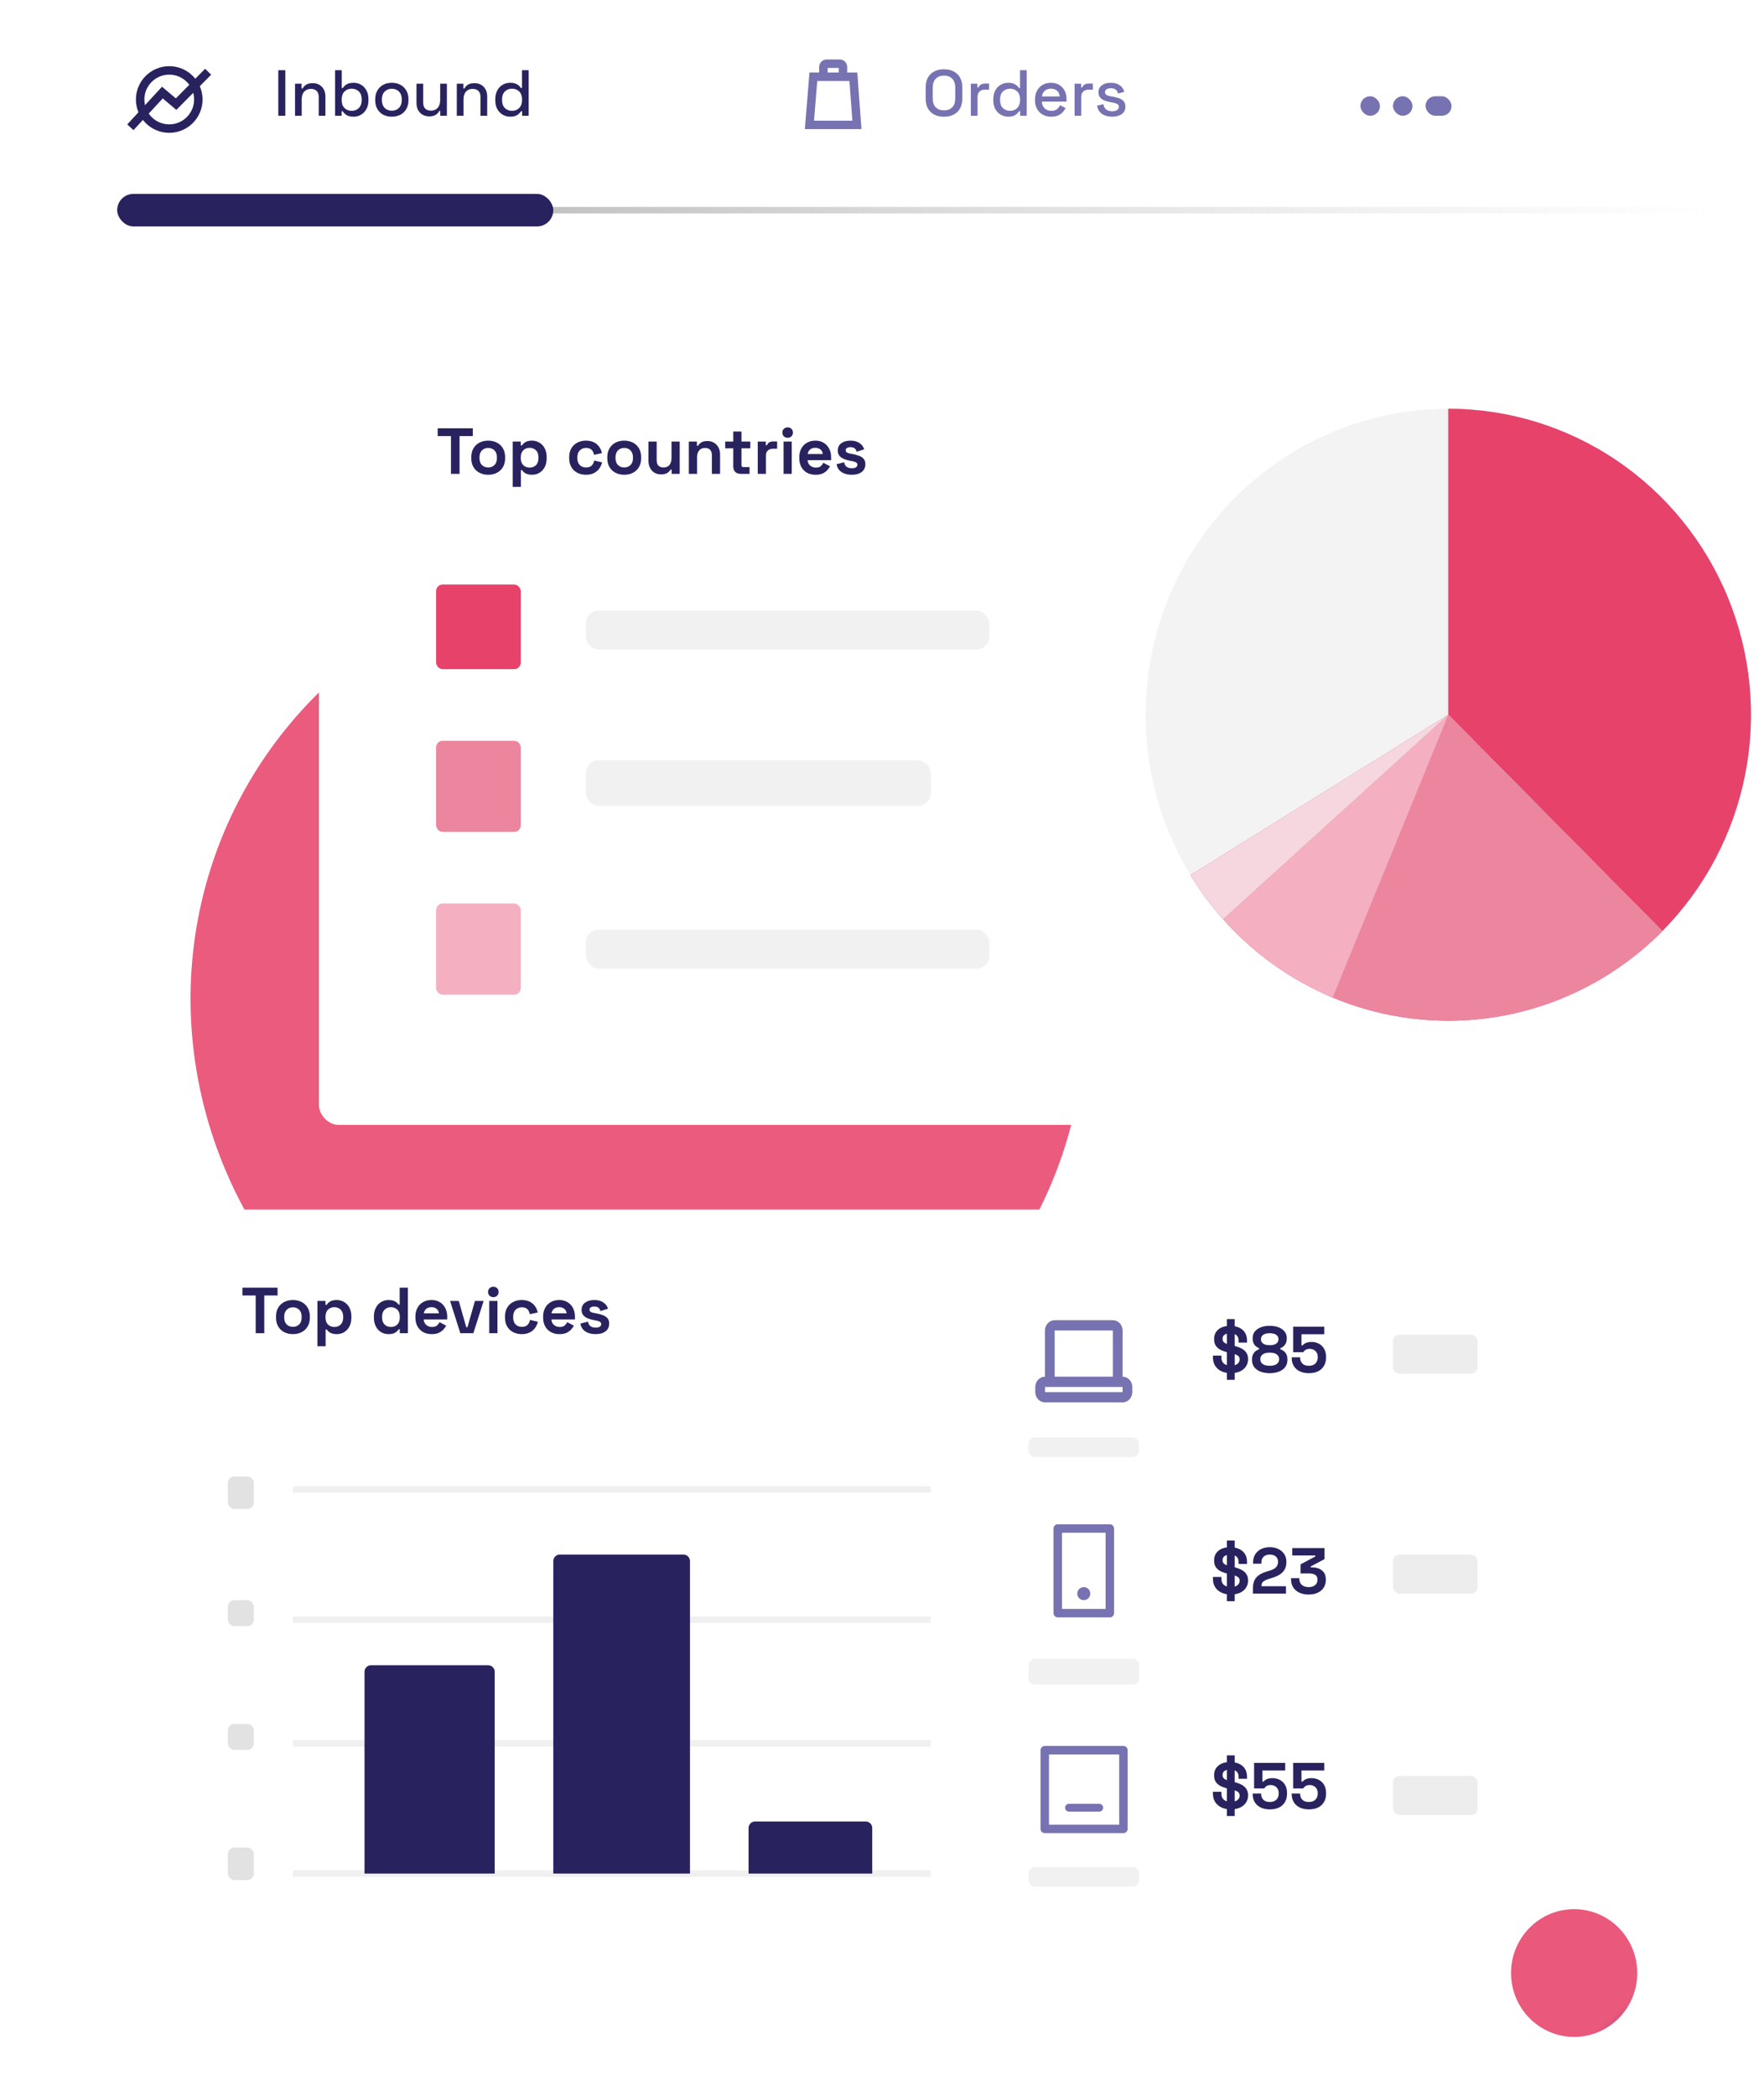 <svg width="271" height="322" viewBox="0 0 271 322" fill="none" xmlns="http://www.w3.org/2000/svg">
<g filter="url(#filter0_f_1628_22007)">
<circle r="68.212" transform="matrix(0.32 0.947 -0.955 0.296 97.975 154.795)" fill="url(#paint0_linear_1628_22007)" fill-opacity="0.87"/>
</g>
<g filter="url(#filter1_d_1628_22007)">
<rect x="49" y="49.784" width="215" height="121" rx="3" fill="white"/>
</g>
<g filter="url(#filter2_d_1628_22007)">
<rect x="21" y="183.784" width="221" height="123" rx="3" fill="white"/>
</g>
<path d="M42.754 17.784V10.784H43.834V17.784H42.754ZM45.324 17.784V12.854H46.334V13.594H46.493C46.587 13.394 46.754 13.207 46.993 13.034C47.233 12.861 47.59 12.774 48.063 12.774C48.437 12.774 48.767 12.857 49.053 13.024C49.347 13.191 49.577 13.428 49.743 13.734C49.91 14.034 49.993 14.398 49.993 14.824V17.784H48.964V14.904C48.964 14.477 48.857 14.164 48.644 13.964C48.43 13.758 48.137 13.654 47.764 13.654C47.337 13.654 46.993 13.794 46.733 14.074C46.48 14.354 46.353 14.761 46.353 15.294V17.784H45.324ZM54.326 17.924C53.846 17.924 53.476 17.837 53.216 17.664C52.962 17.491 52.773 17.297 52.646 17.084H52.486V17.784H51.476V10.784H52.506V13.524H52.666C52.746 13.391 52.852 13.264 52.986 13.144C53.119 13.018 53.296 12.914 53.516 12.834C53.736 12.754 54.006 12.714 54.326 12.714C54.739 12.714 55.119 12.814 55.466 13.014C55.812 13.214 56.089 13.504 56.296 13.884C56.502 14.264 56.606 14.717 56.606 15.244V15.394C56.606 15.928 56.499 16.384 56.286 16.764C56.079 17.137 55.803 17.424 55.456 17.624C55.116 17.824 54.739 17.924 54.326 17.924ZM54.026 17.024C54.472 17.024 54.839 16.881 55.126 16.594C55.419 16.308 55.566 15.898 55.566 15.364V15.274C55.566 14.748 55.422 14.341 55.136 14.054C54.849 13.768 54.479 13.624 54.026 13.624C53.586 13.624 53.219 13.768 52.926 14.054C52.639 14.341 52.496 14.748 52.496 15.274V15.364C52.496 15.898 52.639 16.308 52.926 16.594C53.219 16.881 53.586 17.024 54.026 17.024ZM60.192 17.924C59.699 17.924 59.259 17.824 58.872 17.624C58.492 17.418 58.192 17.124 57.972 16.744C57.752 16.364 57.642 15.914 57.642 15.394V15.244C57.642 14.724 57.752 14.277 57.972 13.904C58.192 13.524 58.492 13.231 58.872 13.024C59.259 12.818 59.699 12.714 60.192 12.714C60.685 12.714 61.125 12.818 61.512 13.024C61.899 13.231 62.202 13.524 62.422 13.904C62.642 14.277 62.752 14.724 62.752 15.244V15.394C62.752 15.914 62.642 16.364 62.422 16.744C62.202 17.124 61.899 17.418 61.512 17.624C61.125 17.824 60.685 17.924 60.192 17.924ZM60.192 17.004C60.645 17.004 61.012 16.861 61.292 16.574C61.579 16.281 61.722 15.877 61.722 15.364V15.274C61.722 14.761 61.582 14.361 61.302 14.074C61.022 13.781 60.652 13.634 60.192 13.634C59.745 13.634 59.379 13.781 59.092 14.074C58.812 14.361 58.672 14.761 58.672 15.274V15.364C58.672 15.877 58.812 16.281 59.092 16.574C59.379 16.861 59.745 17.004 60.192 17.004ZM65.924 17.874C65.551 17.874 65.218 17.791 64.924 17.624C64.631 17.457 64.401 17.221 64.234 16.914C64.068 16.608 63.984 16.241 63.984 15.814V12.854H65.014V15.744C65.014 16.171 65.121 16.488 65.334 16.694C65.548 16.894 65.844 16.994 66.224 16.994C66.644 16.994 66.981 16.854 67.234 16.574C67.494 16.288 67.624 15.877 67.624 15.344V12.854H68.654V17.784H67.644V17.044H67.484C67.391 17.244 67.224 17.434 66.984 17.614C66.744 17.788 66.391 17.874 65.924 17.874ZM70.177 17.784V12.854H71.187V13.594H71.347C71.44 13.394 71.607 13.207 71.847 13.034C72.087 12.861 72.444 12.774 72.917 12.774C73.29 12.774 73.62 12.857 73.907 13.024C74.2 13.191 74.43 13.428 74.597 13.734C74.764 14.034 74.847 14.398 74.847 14.824V17.784H73.817V14.904C73.817 14.477 73.71 14.164 73.497 13.964C73.284 13.758 72.99 13.654 72.617 13.654C72.19 13.654 71.847 13.794 71.587 14.074C71.334 14.354 71.207 14.761 71.207 15.294V17.784H70.177ZM78.369 17.924C77.963 17.924 77.586 17.824 77.239 17.624C76.893 17.424 76.613 17.137 76.399 16.764C76.193 16.384 76.089 15.928 76.089 15.394V15.244C76.089 14.717 76.193 14.264 76.399 13.884C76.606 13.504 76.883 13.214 77.229 13.014C77.576 12.814 77.956 12.714 78.369 12.714C78.689 12.714 78.956 12.754 79.169 12.834C79.389 12.914 79.569 13.018 79.709 13.144C79.849 13.264 79.956 13.391 80.029 13.524H80.189V10.784H81.219V17.784H80.209V17.084H80.049C79.923 17.297 79.729 17.491 79.469 17.664C79.216 17.837 78.849 17.924 78.369 17.924ZM78.659 17.024C79.106 17.024 79.473 16.881 79.759 16.594C80.053 16.308 80.199 15.898 80.199 15.364V15.274C80.199 14.748 80.056 14.341 79.769 14.054C79.483 13.768 79.113 13.624 78.659 13.624C78.219 13.624 77.853 13.768 77.559 14.054C77.273 14.341 77.129 14.748 77.129 15.274V15.364C77.129 15.898 77.273 16.308 77.559 16.594C77.853 16.881 78.219 17.024 78.659 17.024Z" fill="#28235F"/>
<path d="M145.02 17.924C144.16 17.924 143.477 17.684 142.97 17.204C142.463 16.718 142.21 16.017 142.21 15.104V13.464C142.21 12.551 142.463 11.854 142.97 11.374C143.477 10.887 144.16 10.644 145.02 10.644C145.88 10.644 146.563 10.887 147.07 11.374C147.583 11.854 147.84 12.551 147.84 13.464V15.104C147.84 16.017 147.583 16.718 147.07 17.204C146.563 17.684 145.88 17.924 145.02 17.924ZM145.02 16.954C145.573 16.954 146 16.794 146.3 16.474C146.6 16.148 146.75 15.704 146.75 15.144V13.424C146.75 12.864 146.6 12.424 146.3 12.104C146 11.777 145.573 11.614 145.02 11.614C144.48 11.614 144.057 11.777 143.75 12.104C143.443 12.424 143.29 12.864 143.29 13.424V15.144C143.29 15.704 143.443 16.148 143.75 16.474C144.057 16.794 144.48 16.954 145.02 16.954ZM149.149 17.784V12.854H150.159V13.434H150.319C150.399 13.227 150.525 13.078 150.699 12.984C150.879 12.884 151.099 12.834 151.359 12.834H151.949V13.764H151.319C150.985 13.764 150.712 13.857 150.499 14.044C150.285 14.224 150.179 14.504 150.179 14.884V17.784H149.149ZM154.88 17.924C154.473 17.924 154.097 17.824 153.75 17.624C153.403 17.424 153.123 17.137 152.91 16.764C152.703 16.384 152.6 15.928 152.6 15.394V15.244C152.6 14.717 152.703 14.264 152.91 13.884C153.117 13.504 153.393 13.214 153.74 13.014C154.087 12.814 154.467 12.714 154.88 12.714C155.2 12.714 155.467 12.754 155.68 12.834C155.9 12.914 156.08 13.018 156.22 13.144C156.36 13.264 156.467 13.391 156.54 13.524H156.7V10.784H157.73V17.784H156.72V17.084H156.56C156.433 17.297 156.24 17.491 155.98 17.664C155.727 17.837 155.36 17.924 154.88 17.924ZM155.17 17.024C155.617 17.024 155.983 16.881 156.27 16.594C156.563 16.308 156.71 15.898 156.71 15.364V15.274C156.71 14.748 156.567 14.341 156.28 14.054C155.993 13.768 155.623 13.624 155.17 13.624C154.73 13.624 154.363 13.768 154.07 14.054C153.783 14.341 153.64 14.748 153.64 15.274V15.364C153.64 15.898 153.783 16.308 154.07 16.594C154.363 16.881 154.73 17.024 155.17 17.024ZM161.506 17.924C161.006 17.924 160.57 17.821 160.196 17.614C159.823 17.401 159.53 17.104 159.316 16.724C159.11 16.337 159.006 15.891 159.006 15.384V15.264C159.006 14.751 159.11 14.304 159.316 13.924C159.523 13.537 159.81 13.241 160.176 13.034C160.55 12.821 160.98 12.714 161.466 12.714C161.94 12.714 162.353 12.821 162.706 13.034C163.066 13.241 163.346 13.531 163.546 13.904C163.746 14.277 163.846 14.714 163.846 15.214V15.604H160.056C160.07 16.038 160.213 16.384 160.486 16.644C160.766 16.898 161.113 17.024 161.526 17.024C161.913 17.024 162.203 16.938 162.396 16.764C162.596 16.591 162.75 16.391 162.856 16.164L163.706 16.604C163.613 16.791 163.476 16.988 163.296 17.194C163.123 17.401 162.893 17.574 162.606 17.714C162.32 17.854 161.953 17.924 161.506 17.924ZM160.066 14.814H162.796C162.77 14.441 162.636 14.151 162.396 13.944C162.156 13.731 161.843 13.624 161.456 13.624C161.07 13.624 160.753 13.731 160.506 13.944C160.266 14.151 160.12 14.441 160.066 14.814ZM165.086 17.784V12.854H166.096V13.434H166.256C166.336 13.227 166.463 13.078 166.636 12.984C166.816 12.884 167.036 12.834 167.296 12.834H167.886V13.764H167.256C166.923 13.764 166.65 13.857 166.436 14.044C166.223 14.224 166.116 14.504 166.116 14.884V17.784H165.086ZM170.866 17.924C170.239 17.924 169.719 17.784 169.306 17.504C168.893 17.224 168.639 16.801 168.546 16.234L169.506 16.004C169.559 16.277 169.649 16.494 169.776 16.654C169.903 16.814 170.059 16.927 170.246 16.994C170.439 17.061 170.646 17.094 170.866 17.094C171.193 17.094 171.443 17.031 171.616 16.904C171.796 16.777 171.886 16.614 171.886 16.414C171.886 16.214 171.803 16.067 171.636 15.974C171.469 15.881 171.223 15.804 170.896 15.744L170.556 15.684C170.223 15.624 169.919 15.537 169.646 15.424C169.373 15.311 169.156 15.154 168.996 14.954C168.836 14.754 168.756 14.498 168.756 14.184C168.756 13.717 168.929 13.357 169.276 13.104C169.623 12.844 170.083 12.714 170.656 12.714C171.209 12.714 171.663 12.841 172.016 13.094C172.376 13.341 172.609 13.678 172.716 14.104L171.756 14.374C171.696 14.074 171.569 13.864 171.376 13.744C171.183 13.617 170.943 13.554 170.656 13.554C170.376 13.554 170.156 13.607 169.996 13.714C169.836 13.814 169.756 13.957 169.756 14.144C169.756 14.344 169.833 14.491 169.986 14.584C170.146 14.678 170.359 14.748 170.626 14.794L170.976 14.854C171.329 14.914 171.653 14.998 171.946 15.104C172.239 15.211 172.469 15.364 172.636 15.564C172.809 15.764 172.896 16.031 172.896 16.364C172.896 16.858 172.713 17.241 172.346 17.514C171.979 17.788 171.486 17.924 170.866 17.924Z" fill="#7772B1"/>
<rect x="38" y="31.784" width="226" height="1" rx="0.5" fill="url(#paint1_linear_1628_22007)"/>
<circle cx="26" cy="15.284" r="4.469" stroke="#28235F" stroke-width="1.3"/>
<path d="M20.027 19.551L24.946 14.218L27.054 15.996L31.973 11.019" stroke="#28235F" stroke-width="1.3"/>
<rect x="18" y="29.784" width="67" height="5" rx="2.5" fill="#28235F"/>
<rect x="209" y="14.784" width="3" height="3" rx="1.5" fill="#7772B1"/>
<rect x="214" y="14.784" width="3" height="3" rx="1.5" fill="#7772B1"/>
<rect x="219" y="14.784" width="4" height="3" rx="1.5" fill="#7772B1"/>
<path d="M126.5 11.784V10.284C126.5 10.008 126.724 9.784 127 9.784H129C129.276 9.784 129.5 10.008 129.5 10.284V11.784" stroke="#7772B1" stroke-width="1.3"/>
<path d="M131.1 11.784H124.955L124.353 19.183H131.647L131.1 11.784Z" stroke="#7772B1" stroke-width="1.3"/>
<ellipse cx="222.5" cy="109.784" rx="46.5" ry="47" fill="#F3F3F3"/>
<path d="M222.5 62.784C231.697 62.784 240.687 65.541 248.334 70.705C255.981 75.87 261.941 83.21 265.46 91.798C268.98 100.386 269.901 109.836 268.107 118.953C266.312 128.071 261.884 136.445 255.38 143.018L222.5 109.784V62.784Z" fill="#9ED5ED"/>
<path d="M222.5 62.784C231.697 62.784 240.687 65.541 248.334 70.705C255.981 75.87 261.941 83.21 265.46 91.798C268.98 100.386 269.901 109.836 268.107 118.953C266.312 128.071 261.884 136.445 255.38 143.018L222.5 109.784V62.784Z" fill="#E7426A"/>
<path d="M255.38 143.018C248.805 149.664 240.41 154.165 231.279 155.939C222.147 157.713 212.699 156.68 204.155 152.972L222.5 109.784L255.38 143.018Z" fill="#9ED5ED"/>
<path d="M255.38 143.018C248.805 149.664 240.41 154.165 231.279 155.939C222.147 157.713 212.699 156.68 204.155 152.972L222.5 109.784L255.38 143.018Z" fill="#EC859E"/>
<path d="M255.38 143.018C248.805 149.664 240.41 154.165 231.279 155.939C222.147 157.713 212.699 156.68 204.155 152.972L222.5 109.784L255.38 143.018Z" fill="#EC859E"/>
<path d="M255.38 143.018C248.805 149.664 240.41 154.165 231.279 155.939C222.147 157.713 212.699 156.68 204.155 152.972L222.5 109.784L255.38 143.018Z" fill="#EC859E"/>
<path d="M204.732 153.218C198.313 150.535 192.57 146.433 187.925 141.212L222.5 109.784L204.732 153.218Z" fill="#9ED5ED"/>
<path d="M204.732 153.218C198.313 150.535 192.57 146.433 187.925 141.212L222.5 109.784L204.732 153.218Z" fill="#EC859E"/>
<path d="M204.732 153.218C198.313 150.535 192.57 146.433 187.925 141.212L222.5 109.784L204.732 153.218Z" fill="#EC859E"/>
<path d="M204.732 153.218C198.313 150.535 192.57 146.433 187.925 141.212L222.5 109.784L204.732 153.218Z" fill="#F4B0C1"/>
<path d="M187.909 141.194C186.041 139.093 184.365 136.826 182.9 134.42L222.5 109.784L187.909 141.194Z" fill="#9ED5ED"/>
<path d="M187.909 141.194C186.041 139.093 184.365 136.826 182.9 134.42L222.5 109.784L187.909 141.194Z" fill="#EC859E"/>
<path d="M187.909 141.194C186.041 139.093 184.365 136.826 182.9 134.42L222.5 109.784L187.909 141.194Z" fill="#EC859E"/>
<path d="M187.909 141.194C186.041 139.093 184.365 136.826 182.9 134.42L222.5 109.784L187.909 141.194Z" fill="#F6D7DF"/>
<path d="M69.28 72.784V66.984H67.24V65.784H72.64V66.984H70.6V72.784H69.28ZM75.001 72.924C74.508 72.924 74.065 72.824 73.671 72.624C73.278 72.424 72.968 72.134 72.741 71.754C72.515 71.374 72.401 70.918 72.401 70.384V70.224C72.401 69.691 72.515 69.234 72.741 68.854C72.968 68.474 73.278 68.184 73.671 67.984C74.065 67.784 74.508 67.684 75.001 67.684C75.495 67.684 75.938 67.784 76.331 67.984C76.725 68.184 77.035 68.474 77.261 68.854C77.488 69.234 77.601 69.691 77.601 70.224V70.384C77.601 70.918 77.488 71.374 77.261 71.754C77.035 72.134 76.725 72.424 76.331 72.624C75.938 72.824 75.495 72.924 75.001 72.924ZM75.001 71.804C75.388 71.804 75.708 71.681 75.961 71.434C76.215 71.181 76.341 70.821 76.341 70.354V70.254C76.341 69.787 76.215 69.431 75.961 69.184C75.715 68.931 75.395 68.804 75.001 68.804C74.615 68.804 74.295 68.931 74.041 69.184C73.788 69.431 73.661 69.787 73.661 70.254V70.354C73.661 70.821 73.788 71.181 74.041 71.434C74.295 71.681 74.615 71.804 75.001 71.804ZM78.764 74.784V67.824H80.004V68.424H80.184C80.298 68.231 80.475 68.061 80.715 67.914C80.954 67.761 81.298 67.684 81.745 67.684C82.144 67.684 82.514 67.784 82.855 67.984C83.195 68.177 83.468 68.464 83.674 68.844C83.881 69.224 83.984 69.684 83.984 70.224V70.384C83.984 70.924 83.881 71.384 83.674 71.764C83.468 72.144 83.195 72.434 82.855 72.634C82.514 72.828 82.144 72.924 81.745 72.924C81.445 72.924 81.191 72.888 80.984 72.814C80.784 72.748 80.621 72.661 80.495 72.554C80.374 72.441 80.278 72.328 80.204 72.214H80.025V74.784H78.764ZM81.365 71.824C81.758 71.824 82.081 71.701 82.335 71.454C82.594 71.201 82.725 70.834 82.725 70.354V70.254C82.725 69.774 82.594 69.411 82.335 69.164C82.075 68.911 81.751 68.784 81.365 68.784C80.978 68.784 80.654 68.911 80.394 69.164C80.135 69.411 80.004 69.774 80.004 70.254V70.354C80.004 70.834 80.135 71.201 80.394 71.454C80.654 71.701 80.978 71.824 81.365 71.824ZM90.01 72.924C89.531 72.924 89.094 72.824 88.701 72.624C88.314 72.424 88.007 72.134 87.781 71.754C87.554 71.374 87.441 70.914 87.441 70.374V70.234C87.441 69.694 87.554 69.234 87.781 68.854C88.007 68.474 88.314 68.184 88.701 67.984C89.094 67.784 89.531 67.684 90.01 67.684C90.484 67.684 90.891 67.767 91.231 67.934C91.57 68.101 91.844 68.331 92.05 68.624C92.264 68.911 92.404 69.237 92.471 69.604L91.251 69.864C91.224 69.664 91.164 69.484 91.07 69.324C90.977 69.164 90.844 69.037 90.671 68.944C90.504 68.851 90.294 68.804 90.04 68.804C89.787 68.804 89.557 68.861 89.35 68.974C89.15 69.081 88.99 69.244 88.871 69.464C88.757 69.677 88.701 69.941 88.701 70.254V70.354C88.701 70.668 88.757 70.934 88.871 71.154C88.99 71.368 89.15 71.531 89.35 71.644C89.557 71.751 89.787 71.804 90.04 71.804C90.421 71.804 90.707 71.707 90.9 71.514C91.1 71.314 91.227 71.054 91.281 70.734L92.501 71.024C92.414 71.377 92.264 71.701 92.05 71.994C91.844 72.281 91.57 72.507 91.231 72.674C90.891 72.841 90.484 72.924 90.01 72.924ZM95.9 72.924C95.406 72.924 94.963 72.824 94.57 72.624C94.177 72.424 93.867 72.134 93.64 71.754C93.413 71.374 93.3 70.918 93.3 70.384V70.224C93.3 69.691 93.413 69.234 93.64 68.854C93.867 68.474 94.177 68.184 94.57 67.984C94.963 67.784 95.406 67.684 95.9 67.684C96.393 67.684 96.837 67.784 97.23 67.984C97.623 68.184 97.933 68.474 98.16 68.854C98.386 69.234 98.5 69.691 98.5 70.224V70.384C98.5 70.918 98.386 71.374 98.16 71.754C97.933 72.134 97.623 72.424 97.23 72.624C96.837 72.824 96.393 72.924 95.9 72.924ZM95.9 71.804C96.287 71.804 96.606 71.681 96.86 71.434C97.113 71.181 97.24 70.821 97.24 70.354V70.254C97.24 69.787 97.113 69.431 96.86 69.184C96.613 68.931 96.293 68.804 95.9 68.804C95.513 68.804 95.193 68.931 94.94 69.184C94.686 69.431 94.56 69.787 94.56 70.254V70.354C94.56 70.821 94.686 71.181 94.94 71.434C95.193 71.681 95.513 71.804 95.9 71.804ZM101.553 72.864C101.166 72.864 100.826 72.778 100.533 72.604C100.246 72.424 100.023 72.177 99.863 71.864C99.703 71.551 99.623 71.191 99.623 70.784V67.824H100.883V70.684C100.883 71.058 100.973 71.338 101.153 71.524C101.34 71.711 101.603 71.804 101.943 71.804C102.33 71.804 102.63 71.677 102.843 71.424C103.056 71.164 103.163 70.804 103.163 70.344V67.824H104.423V72.784H103.183V72.134H103.003C102.923 72.301 102.773 72.464 102.553 72.624C102.333 72.784 102 72.864 101.553 72.864ZM105.825 72.784V67.824H107.065V68.474H107.245C107.325 68.301 107.475 68.138 107.695 67.984C107.915 67.824 108.248 67.744 108.695 67.744C109.082 67.744 109.418 67.834 109.705 68.014C109.998 68.188 110.225 68.431 110.385 68.744C110.545 69.051 110.625 69.411 110.625 69.824V72.784H109.365V69.924C109.365 69.551 109.272 69.271 109.085 69.084C108.905 68.897 108.645 68.804 108.305 68.804C107.918 68.804 107.618 68.934 107.405 69.194C107.192 69.448 107.085 69.804 107.085 70.264V72.784H105.825ZM113.75 72.784C113.424 72.784 113.157 72.684 112.95 72.484C112.75 72.278 112.65 72.004 112.65 71.664V68.864H111.41V67.824H112.65V66.284H113.91V67.824H115.27V68.864H113.91V71.444C113.91 71.644 114.004 71.744 114.19 71.744H115.15V72.784H113.75ZM116.411 72.784V67.824H117.651V68.384H117.831C117.904 68.184 118.024 68.037 118.191 67.944C118.364 67.851 118.564 67.804 118.791 67.804H119.391V68.924H118.771C118.451 68.924 118.188 69.011 117.981 69.184C117.774 69.351 117.671 69.611 117.671 69.964V72.784H116.411ZM120.376 72.784V67.824H121.636V72.784H120.376ZM121.006 67.244C120.779 67.244 120.586 67.171 120.426 67.024C120.272 66.877 120.196 66.684 120.196 66.444C120.196 66.204 120.272 66.011 120.426 65.864C120.586 65.718 120.779 65.644 121.006 65.644C121.239 65.644 121.432 65.718 121.586 65.864C121.739 66.011 121.816 66.204 121.816 66.444C121.816 66.684 121.739 66.877 121.586 67.024C121.432 67.171 121.239 67.244 121.006 67.244ZM125.292 72.924C124.799 72.924 124.362 72.821 123.982 72.614C123.609 72.401 123.315 72.104 123.102 71.724C122.895 71.338 122.792 70.884 122.792 70.364V70.244C122.792 69.724 122.895 69.274 123.102 68.894C123.309 68.507 123.599 68.211 123.972 68.004C124.345 67.791 124.779 67.684 125.272 67.684C125.759 67.684 126.182 67.794 126.542 68.014C126.902 68.228 127.182 68.528 127.382 68.914C127.582 69.294 127.682 69.737 127.682 70.244V70.674H124.072C124.085 71.014 124.212 71.291 124.452 71.504C124.692 71.718 124.985 71.824 125.332 71.824C125.685 71.824 125.945 71.748 126.112 71.594C126.279 71.441 126.405 71.271 126.492 71.084L127.522 71.624C127.429 71.797 127.292 71.987 127.112 72.194C126.939 72.394 126.705 72.567 126.412 72.714C126.119 72.854 125.745 72.924 125.292 72.924ZM124.082 69.734H126.402C126.375 69.448 126.259 69.218 126.052 69.044C125.852 68.871 125.589 68.784 125.262 68.784C124.922 68.784 124.652 68.871 124.452 69.044C124.252 69.218 124.129 69.448 124.082 69.734ZM130.864 72.924C130.217 72.924 129.687 72.784 129.274 72.504C128.86 72.224 128.61 71.824 128.524 71.304L129.684 71.004C129.73 71.237 129.807 71.421 129.914 71.554C130.027 71.688 130.164 71.784 130.324 71.844C130.49 71.897 130.67 71.924 130.864 71.924C131.157 71.924 131.374 71.874 131.514 71.774C131.654 71.668 131.724 71.537 131.724 71.384C131.724 71.231 131.657 71.114 131.524 71.034C131.39 70.948 131.177 70.877 130.884 70.824L130.604 70.774C130.257 70.707 129.94 70.618 129.654 70.504C129.367 70.384 129.137 70.221 128.964 70.014C128.79 69.808 128.704 69.541 128.704 69.214C128.704 68.721 128.884 68.344 129.244 68.084C129.604 67.817 130.077 67.684 130.664 67.684C131.217 67.684 131.677 67.808 132.044 68.054C132.41 68.301 132.65 68.624 132.764 69.024L131.594 69.384C131.54 69.131 131.43 68.951 131.264 68.844C131.104 68.737 130.904 68.684 130.664 68.684C130.424 68.684 130.24 68.728 130.114 68.814C129.987 68.894 129.924 69.007 129.924 69.154C129.924 69.314 129.99 69.434 130.124 69.514C130.257 69.588 130.437 69.644 130.664 69.684L130.944 69.734C131.317 69.801 131.654 69.891 131.954 70.004C132.26 70.111 132.5 70.267 132.674 70.474C132.854 70.674 132.944 70.948 132.944 71.294C132.944 71.814 132.754 72.218 132.374 72.504C132 72.784 131.497 72.924 130.864 72.924Z" fill="#28235F"/>
<rect x="90" y="93.784" width="62" height="6" rx="2" fill="#F1F1F1"/>
<rect x="90" y="116.784" width="53" height="7" rx="2" fill="#F1F1F1"/>
<rect x="90" y="142.784" width="62" height="6" rx="2" fill="#F1F1F1"/>
<rect x="67" y="113.784" width="13" height="14" rx="1" fill="#EC859E"/>
<rect x="67" y="89.784" width="13" height="13" rx="1" fill="#E7426A"/>
<rect x="67" y="138.784" width="13" height="14" rx="1" fill="#F4B0C1"/>
<path d="M39.28 204.784V198.984H37.24V197.784H42.64V198.984H40.6V204.784H39.28ZM45.001 204.924C44.508 204.924 44.065 204.824 43.671 204.624C43.278 204.424 42.968 204.134 42.741 203.754C42.515 203.374 42.401 202.918 42.401 202.384V202.224C42.401 201.691 42.515 201.234 42.741 200.854C42.968 200.474 43.278 200.184 43.671 199.984C44.065 199.784 44.508 199.684 45.001 199.684C45.495 199.684 45.938 199.784 46.331 199.984C46.725 200.184 47.035 200.474 47.261 200.854C47.488 201.234 47.601 201.691 47.601 202.224V202.384C47.601 202.918 47.488 203.374 47.261 203.754C47.035 204.134 46.725 204.424 46.331 204.624C45.938 204.824 45.495 204.924 45.001 204.924ZM45.001 203.804C45.388 203.804 45.708 203.681 45.961 203.434C46.215 203.181 46.341 202.821 46.341 202.354V202.254C46.341 201.788 46.215 201.431 45.961 201.184C45.715 200.931 45.395 200.804 45.001 200.804C44.615 200.804 44.295 200.931 44.041 201.184C43.788 201.431 43.661 201.788 43.661 202.254V202.354C43.661 202.821 43.788 203.181 44.041 203.434C44.295 203.681 44.615 203.804 45.001 203.804ZM48.764 206.784V199.824H50.005V200.424H50.184C50.298 200.231 50.474 200.061 50.715 199.914C50.955 199.761 51.298 199.684 51.745 199.684C52.145 199.684 52.514 199.784 52.855 199.984C53.194 200.178 53.468 200.464 53.675 200.844C53.881 201.224 53.984 201.684 53.984 202.224V202.384C53.984 202.924 53.881 203.384 53.675 203.764C53.468 204.144 53.194 204.434 52.855 204.634C52.514 204.828 52.145 204.924 51.745 204.924C51.444 204.924 51.191 204.888 50.984 204.814C50.785 204.748 50.621 204.661 50.495 204.554C50.374 204.441 50.278 204.328 50.205 204.214H50.025V206.784H48.764ZM51.364 203.824C51.758 203.824 52.081 203.701 52.334 203.454C52.594 203.201 52.724 202.834 52.724 202.354V202.254C52.724 201.774 52.594 201.411 52.334 201.164C52.075 200.911 51.751 200.784 51.364 200.784C50.978 200.784 50.654 200.911 50.395 201.164C50.135 201.411 50.005 201.774 50.005 202.254V202.354C50.005 202.834 50.135 203.201 50.395 203.454C50.654 203.701 50.978 203.824 51.364 203.824ZM59.681 204.924C59.287 204.924 58.917 204.828 58.571 204.634C58.23 204.434 57.957 204.144 57.751 203.764C57.544 203.384 57.441 202.924 57.441 202.384V202.224C57.441 201.684 57.544 201.224 57.751 200.844C57.957 200.464 58.23 200.178 58.571 199.984C58.91 199.784 59.281 199.684 59.681 199.684C59.98 199.684 60.23 199.721 60.431 199.794C60.637 199.861 60.804 199.948 60.931 200.054C61.057 200.161 61.154 200.274 61.221 200.394H61.401V197.784H62.66V204.784H61.42V204.184H61.24C61.127 204.371 60.95 204.541 60.711 204.694C60.477 204.848 60.134 204.924 59.681 204.924ZM60.06 203.824C60.447 203.824 60.77 203.701 61.031 203.454C61.291 203.201 61.42 202.834 61.42 202.354V202.254C61.42 201.774 61.291 201.411 61.031 201.164C60.777 200.911 60.454 200.784 60.06 200.784C59.674 200.784 59.35 200.911 59.09 201.164C58.831 201.411 58.7 201.774 58.7 202.254V202.354C58.7 202.834 58.831 203.201 59.09 203.454C59.35 203.701 59.674 203.824 60.06 203.824ZM66.317 204.924C65.824 204.924 65.387 204.821 65.007 204.614C64.634 204.401 64.341 204.104 64.127 203.724C63.921 203.338 63.817 202.884 63.817 202.364V202.244C63.817 201.724 63.921 201.274 64.127 200.894C64.334 200.508 64.624 200.211 64.997 200.004C65.371 199.791 65.804 199.684 66.297 199.684C66.784 199.684 67.207 199.794 67.567 200.014C67.927 200.228 68.207 200.528 68.407 200.914C68.607 201.294 68.707 201.738 68.707 202.244V202.674H65.097C65.111 203.014 65.237 203.291 65.477 203.504C65.717 203.718 66.011 203.824 66.357 203.824C66.711 203.824 66.971 203.748 67.137 203.594C67.304 203.441 67.431 203.271 67.517 203.084L68.547 203.624C68.454 203.798 68.317 203.988 68.137 204.194C67.964 204.394 67.731 204.568 67.437 204.714C67.144 204.854 66.771 204.924 66.317 204.924ZM65.107 201.734H67.427C67.401 201.448 67.284 201.218 67.077 201.044C66.877 200.871 66.614 200.784 66.287 200.784C65.947 200.784 65.677 200.871 65.477 201.044C65.277 201.218 65.154 201.448 65.107 201.734ZM70.722 204.784L69.142 199.824H70.482L71.632 203.864H71.812L72.962 199.824H74.302L72.722 204.784H70.722ZM75.161 204.784V199.824H76.421V204.784H75.161ZM75.791 199.244C75.564 199.244 75.371 199.171 75.211 199.024C75.058 198.878 74.981 198.684 74.981 198.444C74.981 198.204 75.058 198.011 75.211 197.864C75.371 197.718 75.564 197.644 75.791 197.644C76.024 197.644 76.218 197.718 76.371 197.864C76.524 198.011 76.601 198.204 76.601 198.444C76.601 198.684 76.524 198.878 76.371 199.024C76.218 199.171 76.024 199.244 75.791 199.244ZM80.147 204.924C79.667 204.924 79.231 204.824 78.837 204.624C78.451 204.424 78.144 204.134 77.917 203.754C77.691 203.374 77.577 202.914 77.577 202.374V202.234C77.577 201.694 77.691 201.234 77.917 200.854C78.144 200.474 78.451 200.184 78.837 199.984C79.231 199.784 79.667 199.684 80.147 199.684C80.621 199.684 81.027 199.768 81.367 199.934C81.707 200.101 81.981 200.331 82.187 200.624C82.4 200.911 82.54 201.238 82.607 201.604L81.387 201.864C81.361 201.664 81.3 201.484 81.207 201.324C81.114 201.164 80.981 201.038 80.807 200.944C80.641 200.851 80.43 200.804 80.177 200.804C79.924 200.804 79.694 200.861 79.487 200.974C79.287 201.081 79.127 201.244 79.007 201.464C78.894 201.678 78.837 201.941 78.837 202.254V202.354C78.837 202.668 78.894 202.934 79.007 203.154C79.127 203.368 79.287 203.531 79.487 203.644C79.694 203.751 79.924 203.804 80.177 203.804C80.557 203.804 80.844 203.708 81.037 203.514C81.237 203.314 81.364 203.054 81.417 202.734L82.637 203.024C82.55 203.378 82.4 203.701 82.187 203.994C81.981 204.281 81.707 204.508 81.367 204.674C81.027 204.841 80.621 204.924 80.147 204.924ZM85.937 204.924C85.443 204.924 85.007 204.821 84.627 204.614C84.253 204.401 83.96 204.104 83.747 203.724C83.54 203.338 83.437 202.884 83.437 202.364V202.244C83.437 201.724 83.54 201.274 83.747 200.894C83.953 200.508 84.243 200.211 84.617 200.004C84.99 199.791 85.423 199.684 85.917 199.684C86.403 199.684 86.827 199.794 87.187 200.014C87.547 200.228 87.827 200.528 88.027 200.914C88.227 201.294 88.327 201.738 88.327 202.244V202.674H84.717C84.73 203.014 84.857 203.291 85.097 203.504C85.337 203.718 85.63 203.824 85.977 203.824C86.33 203.824 86.59 203.748 86.757 203.594C86.923 203.441 87.05 203.271 87.137 203.084L88.167 203.624C88.073 203.798 87.937 203.988 87.757 204.194C87.583 204.394 87.35 204.568 87.057 204.714C86.763 204.854 86.39 204.924 85.937 204.924ZM84.727 201.734H87.047C87.02 201.448 86.903 201.218 86.697 201.044C86.497 200.871 86.233 200.784 85.907 200.784C85.567 200.784 85.297 200.871 85.097 201.044C84.897 201.218 84.773 201.448 84.727 201.734ZM91.508 204.924C90.861 204.924 90.331 204.784 89.918 204.504C89.505 204.224 89.255 203.824 89.168 203.304L90.328 203.004C90.375 203.238 90.451 203.421 90.558 203.554C90.671 203.688 90.808 203.784 90.968 203.844C91.135 203.898 91.315 203.924 91.508 203.924C91.801 203.924 92.018 203.874 92.158 203.774C92.298 203.668 92.368 203.538 92.368 203.384C92.368 203.231 92.301 203.114 92.168 203.034C92.035 202.948 91.821 202.878 91.528 202.824L91.248 202.774C90.901 202.708 90.585 202.618 90.298 202.504C90.011 202.384 89.781 202.221 89.608 202.014C89.435 201.808 89.348 201.541 89.348 201.214C89.348 200.721 89.528 200.344 89.888 200.084C90.248 199.818 90.721 199.684 91.308 199.684C91.861 199.684 92.321 199.808 92.688 200.054C93.055 200.301 93.295 200.624 93.408 201.024L92.238 201.384C92.185 201.131 92.075 200.951 91.908 200.844C91.748 200.738 91.548 200.684 91.308 200.684C91.068 200.684 90.885 200.728 90.758 200.814C90.631 200.894 90.568 201.008 90.568 201.154C90.568 201.314 90.635 201.434 90.768 201.514C90.901 201.588 91.081 201.644 91.308 201.684L91.588 201.734C91.961 201.801 92.298 201.891 92.598 202.004C92.905 202.111 93.145 202.268 93.318 202.474C93.498 202.674 93.588 202.948 93.588 203.294C93.588 203.814 93.398 204.218 93.018 204.504C92.645 204.784 92.141 204.924 91.508 204.924Z" fill="#28235F"/>
<g clip-path="url(#clip0_1628_22007)">
<path d="M173.951 213.83V213.041C173.951 212.173 173.281 211.463 172.461 211.463V204.362C172.461 203.494 171.79 202.784 170.971 202.784H162.029C161.21 202.784 160.539 203.494 160.539 204.362V211.463C159.719 211.463 159.049 212.173 159.049 213.041V213.83C159.049 214.697 159.719 215.407 160.539 215.407H172.461C173.281 215.407 173.951 214.697 173.951 213.83ZM162.029 204.362H170.971V211.463H162.029V204.362ZM160.539 213.041H172.461V213.83H160.539V213.041Z" fill="#7772B1"/>
</g>
<rect x="162.5" y="234.784" width="8" height="13" stroke="#7772B1" stroke-width="1.3" stroke-linejoin="round"/>
<circle cx="166.5" cy="244.784" r="1" fill="#7772B1"/>
<rect x="160.504" y="268.835" width="12.085" height="12.085" stroke="#7772B1" stroke-width="1.3" stroke-linejoin="round"/>
<path d="M164.223 277.667L168.871 277.667" stroke="#7772B1" stroke-width="1.2" stroke-linecap="round" stroke-linejoin="round"/>
<rect x="158" y="220.784" width="17" height="3" rx="1" fill="#F1F1F1"/>
<rect x="158" y="254.784" width="17" height="4" rx="1" fill="#F1F1F1"/>
<rect x="158" y="286.784" width="17" height="3" rx="1" fill="#F1F1F1"/>
<path d="M143 287.784L45 287.784" stroke="black" stroke-opacity="0.06"/>
<path d="M143 267.784L45 267.784" stroke="black" stroke-opacity="0.06"/>
<path d="M143 248.784L45 248.784" stroke="black" stroke-opacity="0.06"/>
<path d="M143 228.784L45 228.784" stroke="black" stroke-opacity="0.06"/>
<path d="M56 287.784L56 256.784C56 256.232 56.448 255.784 57 255.784L75 255.784C75.552 255.784 76 256.232 76 256.784L76 287.784L56 287.784Z" fill="#28235F"/>
<path d="M85 287.784L85 239.784C85 239.232 85.448 238.784 86 238.784L105 238.784C105.552 238.784 106 239.232 106 239.784L106 287.784L85 287.784Z" fill="#28235F"/>
<path d="M115 287.784L115 280.784C115 280.232 115.448 279.784 116 279.784L133 279.784C133.552 279.784 134 280.232 134 280.784L134 287.784L115 287.784Z" fill="#28235F"/>
<rect x="35" y="226.784" width="4" height="5" rx="1" fill="#E2E2E2"/>
<rect x="35" y="245.784" width="4" height="4" rx="1" fill="#E2E2E2"/>
<rect x="35" y="264.784" width="4" height="4" rx="1" fill="#E2E2E2"/>
<rect x="35" y="283.784" width="4" height="5" rx="1" fill="#E2E2E2"/>
<path d="M189.09 210.924C188.55 210.924 188.073 210.828 187.66 210.634C187.247 210.441 186.923 210.164 186.69 209.804C186.457 209.444 186.34 209.011 186.34 208.504V208.224H187.64V208.504C187.64 208.924 187.77 209.241 188.03 209.454C188.29 209.661 188.643 209.764 189.09 209.764C189.543 209.764 189.88 209.674 190.1 209.494C190.327 209.314 190.44 209.084 190.44 208.804C190.44 208.611 190.387 208.454 190.28 208.334C190.173 208.214 190.017 208.118 189.81 208.044C189.603 207.964 189.35 207.891 189.05 207.824L188.82 207.774C188.34 207.668 187.927 207.534 187.58 207.374C187.24 207.208 186.977 206.991 186.79 206.724C186.61 206.458 186.52 206.111 186.52 205.684C186.52 205.258 186.62 204.894 186.82 204.594C187.027 204.288 187.313 204.054 187.68 203.894C188.053 203.728 188.49 203.644 188.99 203.644C189.49 203.644 189.933 203.731 190.32 203.904C190.713 204.071 191.02 204.324 191.24 204.664C191.467 204.998 191.58 205.418 191.58 205.924V206.224H190.28V205.924C190.28 205.658 190.227 205.444 190.12 205.284C190.02 205.118 189.873 204.998 189.68 204.924C189.487 204.844 189.257 204.804 188.99 204.804C188.59 204.804 188.293 204.881 188.1 205.034C187.913 205.181 187.82 205.384 187.82 205.644C187.82 205.818 187.863 205.964 187.95 206.084C188.043 206.204 188.18 206.304 188.36 206.384C188.54 206.464 188.77 206.534 189.05 206.594L189.28 206.644C189.78 206.751 190.213 206.888 190.58 207.054C190.947 207.221 191.23 207.441 191.43 207.714C191.637 207.988 191.74 208.338 191.74 208.764C191.74 209.191 191.63 209.568 191.41 209.894C191.197 210.214 190.89 210.468 190.49 210.654C190.097 210.834 189.63 210.924 189.09 210.924ZM188.48 211.944V202.624H189.68V211.944H188.48ZM195.064 210.924C194.531 210.924 194.058 210.844 193.644 210.684C193.238 210.524 192.918 210.294 192.684 209.994C192.458 209.688 192.344 209.328 192.344 208.914V208.794C192.344 208.474 192.401 208.211 192.514 208.004C192.628 207.791 192.768 207.624 192.934 207.504C193.108 207.384 193.271 207.301 193.424 207.254V207.074C193.271 207.021 193.118 206.934 192.964 206.814C192.811 206.694 192.684 206.534 192.584 206.334C192.491 206.134 192.444 205.894 192.444 205.614V205.494C192.444 205.128 192.551 204.808 192.764 204.534C192.984 204.254 193.291 204.038 193.684 203.884C194.078 203.724 194.538 203.644 195.064 203.644C195.591 203.644 196.051 203.724 196.444 203.884C196.838 204.038 197.141 204.254 197.354 204.534C197.574 204.808 197.684 205.128 197.684 205.494V205.614C197.684 205.894 197.634 206.134 197.534 206.334C197.441 206.534 197.318 206.694 197.164 206.814C197.018 206.934 196.864 207.021 196.704 207.074V207.254C196.864 207.301 197.028 207.384 197.194 207.504C197.361 207.624 197.501 207.791 197.614 208.004C197.728 208.211 197.784 208.474 197.784 208.794V208.914C197.784 209.328 197.668 209.688 197.434 209.994C197.208 210.294 196.888 210.524 196.474 210.684C196.068 210.844 195.598 210.924 195.064 210.924ZM195.064 209.784C195.524 209.784 195.878 209.698 196.124 209.524C196.378 209.344 196.504 209.108 196.504 208.814V208.734C196.504 208.441 196.381 208.208 196.134 208.034C195.894 207.854 195.538 207.764 195.064 207.764C194.598 207.764 194.241 207.854 193.994 208.034C193.748 208.208 193.624 208.441 193.624 208.734V208.814C193.624 209.108 193.748 209.344 193.994 209.524C194.248 209.698 194.604 209.784 195.064 209.784ZM195.064 206.624C195.491 206.624 195.821 206.548 196.054 206.394C196.288 206.241 196.404 206.024 196.404 205.744V205.664C196.404 205.384 196.284 205.168 196.044 205.014C195.804 204.861 195.478 204.784 195.064 204.784C194.651 204.784 194.324 204.861 194.084 205.014C193.844 205.168 193.724 205.384 193.724 205.664V205.744C193.724 206.024 193.841 206.241 194.074 206.394C194.308 206.548 194.638 206.624 195.064 206.624ZM201.091 210.924C200.544 210.924 200.071 210.828 199.671 210.634C199.277 210.441 198.974 210.168 198.761 209.814C198.547 209.461 198.441 209.051 198.441 208.584V208.484H199.741V208.574C199.741 208.908 199.851 209.194 200.071 209.434C200.297 209.668 200.631 209.784 201.071 209.784C201.511 209.784 201.847 209.668 202.081 209.434C202.321 209.194 202.441 208.884 202.441 208.504V208.404C202.441 208.031 202.321 207.734 202.081 207.514C201.847 207.294 201.554 207.184 201.201 207.184C201.007 207.184 200.847 207.211 200.721 207.264C200.594 207.318 200.491 207.384 200.411 207.464C200.331 207.544 200.264 207.624 200.211 207.704H198.661V203.784H203.441V204.944H199.941V206.654H200.121C200.187 206.568 200.277 206.484 200.391 206.404C200.504 206.324 200.651 206.258 200.831 206.204C201.011 206.151 201.224 206.124 201.471 206.124C201.884 206.124 202.261 206.211 202.601 206.384C202.941 206.558 203.211 206.814 203.411 207.154C203.617 207.488 203.721 207.901 203.721 208.394V208.514C203.721 209.008 203.614 209.434 203.401 209.794C203.194 210.154 202.894 210.434 202.501 210.634C202.107 210.828 201.637 210.924 201.091 210.924Z" fill="#28235F"/>
<path d="M189.09 244.924C188.55 244.924 188.073 244.828 187.66 244.634C187.247 244.441 186.923 244.164 186.69 243.804C186.457 243.444 186.34 243.011 186.34 242.504V242.224H187.64V242.504C187.64 242.924 187.77 243.241 188.03 243.454C188.29 243.661 188.643 243.764 189.09 243.764C189.543 243.764 189.88 243.674 190.1 243.494C190.327 243.314 190.44 243.084 190.44 242.804C190.44 242.611 190.387 242.454 190.28 242.334C190.173 242.214 190.017 242.118 189.81 242.044C189.603 241.964 189.35 241.891 189.05 241.824L188.82 241.774C188.34 241.668 187.927 241.534 187.58 241.374C187.24 241.208 186.977 240.991 186.79 240.724C186.61 240.458 186.52 240.111 186.52 239.684C186.52 239.258 186.62 238.894 186.82 238.594C187.027 238.288 187.313 238.054 187.68 237.894C188.053 237.728 188.49 237.644 188.99 237.644C189.49 237.644 189.933 237.731 190.32 237.904C190.713 238.071 191.02 238.324 191.24 238.664C191.467 238.998 191.58 239.418 191.58 239.924V240.224H190.28V239.924C190.28 239.658 190.227 239.444 190.12 239.284C190.02 239.118 189.873 238.998 189.68 238.924C189.487 238.844 189.257 238.804 188.99 238.804C188.59 238.804 188.293 238.881 188.1 239.034C187.913 239.181 187.82 239.384 187.82 239.644C187.82 239.818 187.863 239.964 187.95 240.084C188.043 240.204 188.18 240.304 188.36 240.384C188.54 240.464 188.77 240.534 189.05 240.594L189.28 240.644C189.78 240.751 190.213 240.888 190.58 241.054C190.947 241.221 191.23 241.441 191.43 241.714C191.637 241.988 191.74 242.338 191.74 242.764C191.74 243.191 191.63 243.568 191.41 243.894C191.197 244.214 190.89 244.468 190.49 244.654C190.097 244.834 189.63 244.924 189.09 244.924ZM188.48 245.944V236.624H189.68V245.944H188.48ZM192.484 244.784V243.944C192.484 243.458 192.564 243.054 192.724 242.734C192.884 242.408 193.114 242.141 193.414 241.934C193.721 241.721 194.094 241.548 194.534 241.414L195.204 241.204C195.451 241.124 195.658 241.028 195.824 240.914C195.991 240.794 196.118 240.651 196.204 240.484C196.298 240.318 196.344 240.128 196.344 239.914V239.874C196.344 239.541 196.231 239.278 196.004 239.084C195.778 238.884 195.468 238.784 195.074 238.784C194.688 238.784 194.374 238.891 194.134 239.104C193.901 239.311 193.784 239.611 193.784 240.004V240.184H192.504V240.024C192.504 239.518 192.618 239.088 192.844 238.734C193.071 238.381 193.378 238.111 193.764 237.924C194.158 237.738 194.594 237.644 195.074 237.644C195.554 237.644 195.988 237.738 196.374 237.924C196.761 238.104 197.064 238.361 197.284 238.694C197.511 239.021 197.624 239.408 197.624 239.854V239.954C197.624 240.401 197.531 240.781 197.344 241.094C197.164 241.401 196.918 241.654 196.604 241.854C196.291 242.048 195.934 242.208 195.534 242.334L194.894 242.534C194.608 242.621 194.384 242.718 194.224 242.824C194.064 242.924 193.951 243.038 193.884 243.164C193.824 243.284 193.794 243.431 193.794 243.604V243.644H197.564V244.784H192.484ZM201.042 244.924C200.515 244.924 200.049 244.831 199.642 244.644C199.235 244.458 198.915 244.191 198.682 243.844C198.455 243.491 198.342 243.074 198.342 242.594V242.414H199.622V242.554C199.622 242.928 199.752 243.228 200.012 243.454C200.272 243.674 200.615 243.784 201.042 243.784C201.475 243.784 201.809 243.681 202.042 243.474C202.282 243.268 202.402 243.008 202.402 242.694V242.594C202.402 242.381 202.349 242.208 202.242 242.074C202.135 241.941 201.992 241.844 201.812 241.784C201.632 241.718 201.429 241.684 201.202 241.684H199.802V240.284L202.062 239.084V238.924H198.522V237.784H203.482V239.484L201.372 240.604V240.764H201.742C202.055 240.764 202.359 240.828 202.652 240.954C202.952 241.081 203.199 241.278 203.392 241.544C203.585 241.804 203.682 242.144 203.682 242.564V242.684C203.682 243.138 203.572 243.534 203.352 243.874C203.132 244.208 202.822 244.468 202.422 244.654C202.029 244.834 201.569 244.924 201.042 244.924Z" fill="#28235F"/>
<path d="M189.09 277.924C188.55 277.924 188.073 277.828 187.66 277.634C187.247 277.441 186.923 277.164 186.69 276.804C186.457 276.444 186.34 276.011 186.34 275.504V275.224H187.64V275.504C187.64 275.924 187.77 276.241 188.03 276.454C188.29 276.661 188.643 276.764 189.09 276.764C189.543 276.764 189.88 276.674 190.1 276.494C190.327 276.314 190.44 276.084 190.44 275.804C190.44 275.611 190.387 275.454 190.28 275.334C190.173 275.214 190.017 275.118 189.81 275.044C189.603 274.964 189.35 274.891 189.05 274.824L188.82 274.774C188.34 274.668 187.927 274.534 187.58 274.374C187.24 274.208 186.977 273.991 186.79 273.724C186.61 273.458 186.52 273.111 186.52 272.684C186.52 272.258 186.62 271.894 186.82 271.594C187.027 271.288 187.313 271.054 187.68 270.894C188.053 270.728 188.49 270.644 188.99 270.644C189.49 270.644 189.933 270.731 190.32 270.904C190.713 271.071 191.02 271.324 191.24 271.664C191.467 271.998 191.58 272.418 191.58 272.924V273.224H190.28V272.924C190.28 272.658 190.227 272.444 190.12 272.284C190.02 272.118 189.873 271.998 189.68 271.924C189.487 271.844 189.257 271.804 188.99 271.804C188.59 271.804 188.293 271.881 188.1 272.034C187.913 272.181 187.82 272.384 187.82 272.644C187.82 272.818 187.863 272.964 187.95 273.084C188.043 273.204 188.18 273.304 188.36 273.384C188.54 273.464 188.77 273.534 189.05 273.594L189.28 273.644C189.78 273.751 190.213 273.888 190.58 274.054C190.947 274.221 191.23 274.441 191.43 274.714C191.637 274.988 191.74 275.338 191.74 275.764C191.74 276.191 191.63 276.568 191.41 276.894C191.197 277.214 190.89 277.468 190.49 277.654C190.097 277.834 189.63 277.924 189.09 277.924ZM188.48 278.944V269.624H189.68V278.944H188.48ZM195.094 277.924C194.548 277.924 194.074 277.828 193.674 277.634C193.281 277.441 192.978 277.168 192.764 276.814C192.551 276.461 192.444 276.051 192.444 275.584V275.484H193.744V275.574C193.744 275.908 193.854 276.194 194.074 276.434C194.301 276.668 194.634 276.784 195.074 276.784C195.514 276.784 195.851 276.668 196.084 276.434C196.324 276.194 196.444 275.884 196.444 275.504V275.404C196.444 275.031 196.324 274.734 196.084 274.514C195.851 274.294 195.558 274.184 195.204 274.184C195.011 274.184 194.851 274.211 194.724 274.264C194.598 274.318 194.494 274.384 194.414 274.464C194.334 274.544 194.268 274.624 194.214 274.704H192.664V270.784H197.444V271.944H193.944V273.654H194.124C194.191 273.568 194.281 273.484 194.394 273.404C194.508 273.324 194.654 273.258 194.834 273.204C195.014 273.151 195.228 273.124 195.474 273.124C195.888 273.124 196.264 273.211 196.604 273.384C196.944 273.558 197.214 273.814 197.414 274.154C197.621 274.488 197.724 274.901 197.724 275.394V275.514C197.724 276.008 197.618 276.434 197.404 276.794C197.198 277.154 196.898 277.434 196.504 277.634C196.111 277.828 195.641 277.924 195.094 277.924ZM201.091 277.924C200.544 277.924 200.071 277.828 199.671 277.634C199.277 277.441 198.974 277.168 198.761 276.814C198.547 276.461 198.441 276.051 198.441 275.584V275.484H199.741V275.574C199.741 275.908 199.851 276.194 200.071 276.434C200.297 276.668 200.631 276.784 201.071 276.784C201.511 276.784 201.847 276.668 202.081 276.434C202.321 276.194 202.441 275.884 202.441 275.504V275.404C202.441 275.031 202.321 274.734 202.081 274.514C201.847 274.294 201.554 274.184 201.201 274.184C201.007 274.184 200.847 274.211 200.721 274.264C200.594 274.318 200.491 274.384 200.411 274.464C200.331 274.544 200.264 274.624 200.211 274.704H198.661V270.784H203.441V271.944H199.941V273.654H200.121C200.187 273.568 200.277 273.484 200.391 273.404C200.504 273.324 200.651 273.258 200.831 273.204C201.011 273.151 201.224 273.124 201.471 273.124C201.884 273.124 202.261 273.211 202.601 273.384C202.941 273.558 203.211 273.814 203.411 274.154C203.617 274.488 203.721 274.901 203.721 275.394V275.514C203.721 276.008 203.614 276.434 203.401 276.794C203.194 277.154 202.894 277.434 202.501 277.634C202.107 277.828 201.637 277.924 201.091 277.924Z" fill="#28235F"/>
<rect x="214" y="238.784" width="13" height="6" rx="1" fill="#BABABA" fill-opacity="0.26"/>
<rect x="214" y="204.999" width="13" height="6" rx="1" fill="#BABABA" fill-opacity="0.26"/>
<rect x="214" y="272.784" width="13" height="6" rx="1" fill="#BABABA" fill-opacity="0.26"/>
<g filter="url(#filter3_f_1628_22007)">
<ellipse rx="9.695" ry="9.813" transform="matrix(0.989 -0.149 0.146 0.989 241.833 303.06)" fill="url(#paint2_linear_1628_22007)" fill-opacity="0.89"/>
</g>
<defs>
<filter id="filter0_f_1628_22007" x="0.245" y="58.068" width="195.46" height="193.452" filterUnits="userSpaceOnUse" color-interpolation-filters="sRGB">
<feFlood flood-opacity="0" result="BackgroundImageFix"/>
<feBlend mode="normal" in="SourceGraphic" in2="BackgroundImageFix" result="shape"/>
<feGaussianBlur stdDeviation="14.5" result="effect1_foregroundBlur_1628_22007"/>
</filter>
<filter id="filter1_d_1628_22007" x="42" y="44.784" width="229" height="135" filterUnits="userSpaceOnUse" color-interpolation-filters="sRGB">
<feFlood flood-opacity="0" result="BackgroundImageFix"/>
<feColorMatrix in="SourceAlpha" type="matrix" values="0 0 0 0 0 0 0 0 0 0 0 0 0 0 0 0 0 0 127 0" result="hardAlpha"/>
<feOffset dy="2"/>
<feGaussianBlur stdDeviation="3.5"/>
<feComposite in2="hardAlpha" operator="out"/>
<feColorMatrix type="matrix" values="0 0 0 0 0 0 0 0 0 0 0 0 0 0 0 0 0 0 0.12 0"/>
<feBlend mode="normal" in2="BackgroundImageFix" result="effect1_dropShadow_1628_22007"/>
<feBlend mode="normal" in="SourceGraphic" in2="effect1_dropShadow_1628_22007" result="shape"/>
</filter>
<filter id="filter2_d_1628_22007" x="14" y="178.784" width="235" height="137" filterUnits="userSpaceOnUse" color-interpolation-filters="sRGB">
<feFlood flood-opacity="0" result="BackgroundImageFix"/>
<feColorMatrix in="SourceAlpha" type="matrix" values="0 0 0 0 0 0 0 0 0 0 0 0 0 0 0 0 0 0 127 0" result="hardAlpha"/>
<feOffset dy="2"/>
<feGaussianBlur stdDeviation="3.5"/>
<feComposite in2="hardAlpha" operator="out"/>
<feColorMatrix type="matrix" values="0 0 0 0 0 0 0 0 0 0 0 0 0 0 0 0 0 0 0.12 0"/>
<feBlend mode="normal" in2="BackgroundImageFix" result="effect1_dropShadow_1628_22007"/>
<feBlend mode="normal" in="SourceGraphic" in2="effect1_dropShadow_1628_22007" result="shape"/>
</filter>
<filter id="filter3_f_1628_22007" x="227.14" y="288.242" width="29.386" height="29.635" filterUnits="userSpaceOnUse" color-interpolation-filters="sRGB">
<feFlood flood-opacity="0" result="BackgroundImageFix"/>
<feBlend mode="normal" in="SourceGraphic" in2="BackgroundImageFix" result="shape"/>
<feGaussianBlur stdDeviation="2.5" result="effect1_foregroundBlur_1628_22007"/>
</filter>
<linearGradient id="paint0_linear_1628_22007" x1="37.358" y1="39.742" x2="134.758" y2="127.565" gradientUnits="userSpaceOnUse">
<stop stop-color="#E8436B"/>
<stop offset="1" stop-color="#2F2976"/>
</linearGradient>
<linearGradient id="paint1_linear_1628_22007" x1="43.085" y1="32.784" x2="264" y2="32.784" gradientUnits="userSpaceOnUse">
<stop stop-color="#AFAFAF"/>
<stop offset="1" stop-color="#CDCDCD" stop-opacity="0"/>
</linearGradient>
<linearGradient id="paint2_linear_1628_22007" x1="8.361" y1="4.912" x2="13.92" y2="13.283" gradientUnits="userSpaceOnUse">
<stop stop-color="#E8436B"/>
<stop offset="1" stop-color="#2F2976"/>
</linearGradient>
<clipPath id="clip0_1628_22007">
<rect width="17" height="18" fill="white" transform="translate(158 199.784)"/>
</clipPath>
</defs>
</svg>
